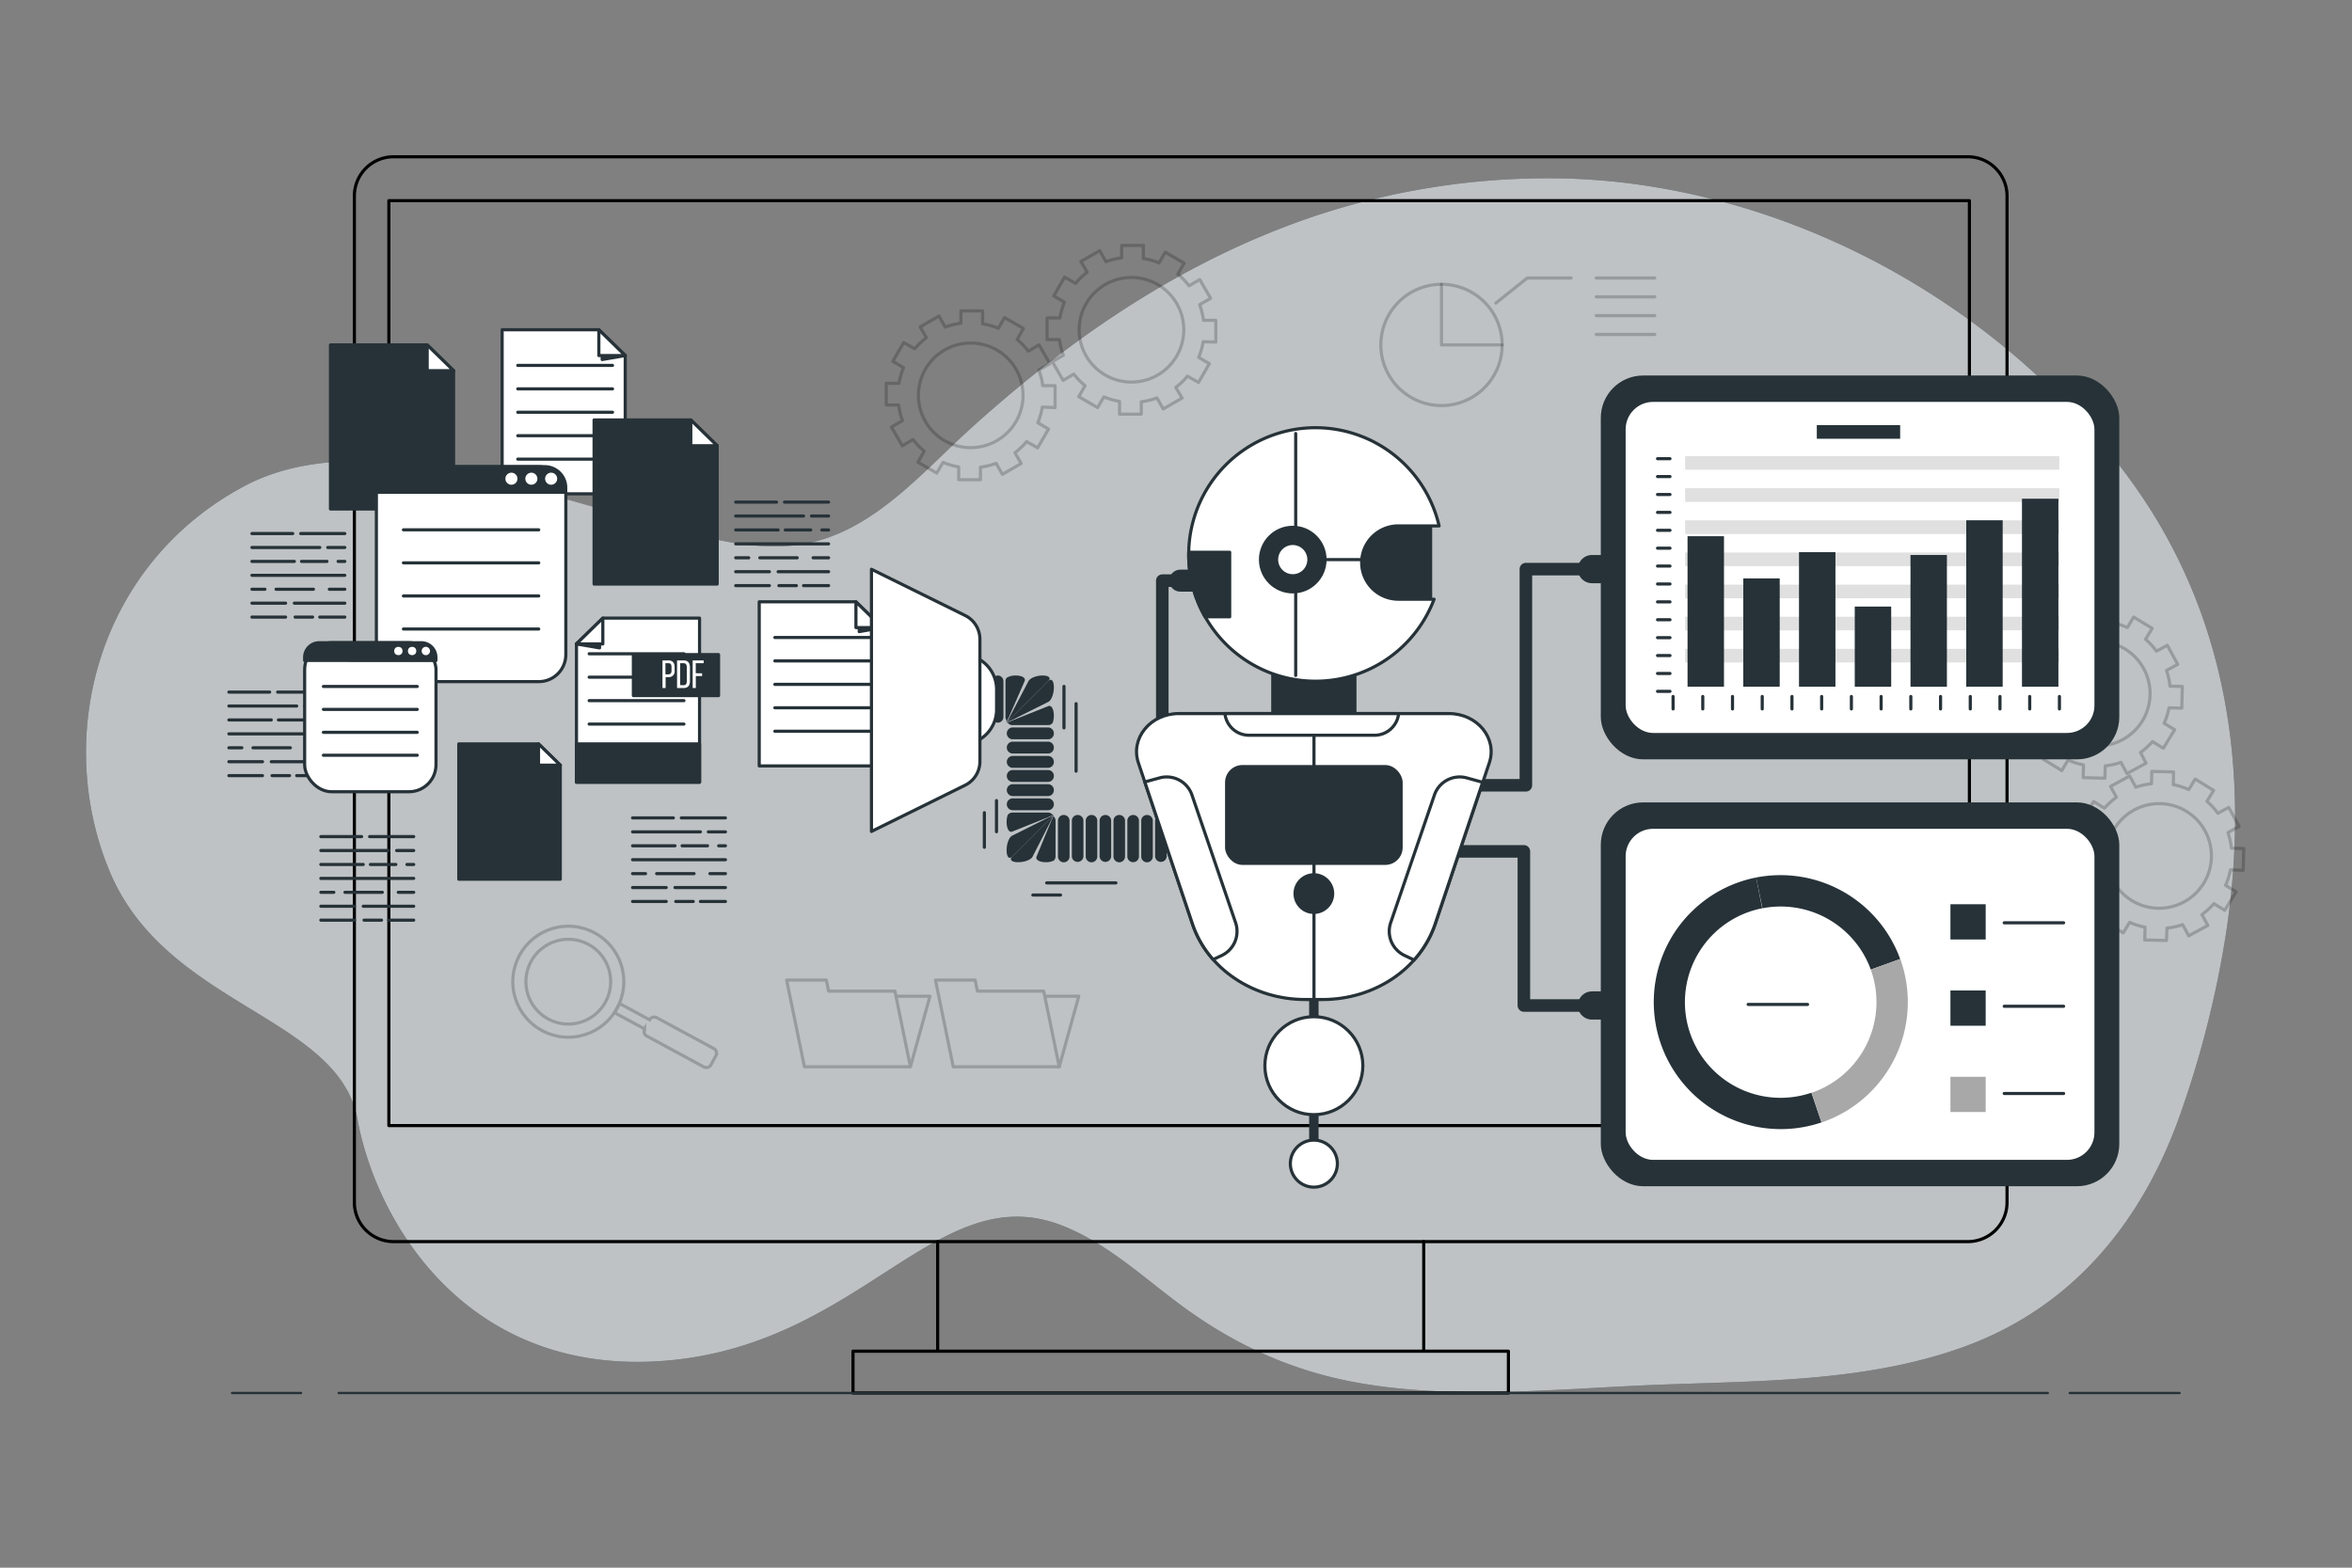 <svg xmlns="http://www.w3.org/2000/svg" viewBox="0 0 750 500"><rect x="0" y="0" width="750" height="500" fill="#808080" stroke="none"/><path d="M709.9 297.25c7.47-49.91 1-100.42-30.12-143.52-35.67-49.33-92.17-84.19-152.23-94.08a207.71 207.71 0 0 0-32.37-2.79A235.06 235.06 0 0 0 419 69c-41.45 14-77.08 38.39-109.3 67.5-14.31 12.92-28.28 29.5-47.23 35.5-19.67 6.28-40.83-1.8-60-6.74C166.54 156 113.8 136 78 155c-47 25-61 80-43 123s73 46 79 79 35 82 98 77 87-59 127-43c14.07 5.63 25.12 16 37.09 24.91 16.67 12.44 34.75 20.91 55.27 24.81 29.34 5.58 61.38 2.63 91 1.21 34-1.64 70.58-.39 103.59-12.27 35.44-12.77 57.82-40.75 69.83-75.83a322.63 322.63 0 0 0 14.12-56.58Z" style="fill:#263238"/><path d="M709.9 297.25c7.47-49.91 1-100.42-30.12-143.52-35.67-49.33-92.17-84.19-152.23-94.08a207.71 207.71 0 0 0-32.37-2.79A235.06 235.06 0 0 0 419 69c-41.45 14-77.08 38.39-109.3 67.5-14.31 12.92-28.28 29.5-47.23 35.5-19.67 6.28-40.83-1.8-60-6.74C166.54 156 113.8 136 78 155c-47 25-61 80-43 123s73 46 79 79 35 82 98 77 87-59 127-43c14.07 5.63 25.12 16 37.09 24.91 16.67 12.44 34.75 20.91 55.27 24.81 29.34 5.58 61.38 2.63 91 1.21 34-1.64 70.58-.39 103.59-12.27 35.44-12.77 57.82-40.75 69.83-75.83a322.63 322.63 0 0 0 14.12-56.58Z" style="fill:#fff;opacity:.7"/><path d="M454 396h173.5a12.5 12.5 0 0 0 12.5-12.5v-321A12.5 12.5 0 0 0 627.5 50h-502A12.5 12.5 0 0 0 113 62.5v321a12.5 12.5 0 0 0 12.5 12.5H299" style="fill:none;stroke:#000;stroke-linecap:round;stroke-linejoin:round"/><path d="M124 64h504v295H124zm175 332h155v34.95H299zm155 34.95h27v13.34H272v-13.34h27" style="fill:none;stroke:#000;stroke-linecap:round;stroke-linejoin:round"/><path d="M199.37 157.5h-39.25v-52.33h30.84l8.41 8.22v44.11z" style="fill:#fff;stroke:#263238;stroke-linecap:round;stroke-linejoin:round"/><path d="M192.02 112.53v2.14l7.35-1.27-7.35-.87z" style="fill:#263238;stroke:#263238;stroke-linecap:round;stroke-linejoin:round"/><path d="M190.96 105.17v8.23h8.41l-8.41-8.23z" style="fill:#fff;stroke:#263238;stroke-linecap:round;stroke-linejoin:round"/><path d="M165.11 116.54h30.21m-30.21 7.48h30.21m-30.21 7.47h30.21m-30.21 7.48h30.21m-30.21 7.47h30.21m-106.79 74.3h14.06m-29.6 0h13m11.16 4.44h5.44m-29.6 0h21.62m5.84 4.44h2.14m-13.81 0h8.12m-23.91 0H86.5m-13.51 4.44h29.6m-4.93 4.44h4.93m-21.92 0h11.92m-19.6 0h4.13m9.38 4.44h16.09m-29.6 0h10.72m10.9 4.44h7.98m-15.84 0h5.58m-19.34 0h10.72" style="fill:none;stroke:#263238;stroke-linecap:round;stroke-linejoin:round"/><path d="M178.66 280.42h-32.37v-43.16h25.43l6.94 6.77v36.39z" style="fill:#263238;stroke:#263238;stroke-linecap:round;stroke-linejoin:round"/><path d="M172.59 243.33v1.76l6.07-1.05-6.07-.71z" style="fill:#263238;stroke:#263238;stroke-linecap:round;stroke-linejoin:round"/><path d="M171.72 237.26v6.78h6.94l-6.94-6.78z" style="fill:#fff;stroke:#263238;stroke-linecap:round;stroke-linejoin:round"/><path d="M150.4 246.63h24.92m-24.92 6.17h24.92m-24.92 6.17h24.92m-24.92 6.16h24.92m-24.92 6.17h24.92" style="fill:none;stroke:#263238;stroke-linecap:round;stroke-linejoin:round"/><path d="M144.63 162.34h-39.25v-52.33h30.84l8.41 8.21v44.12z" style="fill:#263238;stroke:#263238;stroke-linecap:round;stroke-linejoin:round"/><path d="M137.27 117.37v2.14l7.36-1.28-7.36-.86z" style="fill:#263238;stroke:#263238;stroke-linecap:round;stroke-linejoin:round"/><path d="M136.22 110.01v8.22h8.41l-8.41-8.22z" style="fill:#fff;stroke:#263238;stroke-linecap:round;stroke-linejoin:round"/><path d="M110.36 121.38h30.22m-30.22 7.47h30.22m-30.22 7.48h30.22m-30.22 7.48h30.22m-30.22 7.47h30.22" style="fill:none;stroke:#263238;stroke-linecap:round;stroke-linejoin:round"/><path d="M228.69 186.28h-39.25v-52.34h30.84l8.41 8.22v44.12z" style="fill:#263238;stroke:#263238;stroke-linecap:round;stroke-linejoin:round"/><path d="M221.34 141.3v2.15l7.35-1.28-7.35-.87z" style="fill:#263238;stroke:#263238;stroke-linecap:round;stroke-linejoin:round"/><path d="M220.28 133.94v8.23h8.41l-8.41-8.23z" style="fill:#fff;stroke:#263238;stroke-linecap:round;stroke-linejoin:round"/><path d="M194.43 145.32h30.21m-30.21 7.47h30.21m-30.21 7.48h30.21m-30.21 7.47h30.21m-30.21 7.48h30.21" style="fill:none;stroke:#263238;stroke-linecap:round;stroke-linejoin:round"/><path d="M281.35 244.28H242.1v-52.34h30.84l8.41 8.22v44.12z" style="fill:#fff;stroke:#263238;stroke-linecap:round;stroke-linejoin:round"/><path d="M273.99 199.3v2.15l7.36-1.28-7.36-.87z" style="fill:#263238;stroke:#263238;stroke-linecap:round;stroke-linejoin:round"/><path d="M272.94 191.94v8.23h8.41l-8.41-8.23z" style="fill:#fff;stroke:#263238;stroke-linecap:round;stroke-linejoin:round"/><path d="M247.08 203.32h30.22m-30.22 7.47h30.22m-30.22 7.48h30.22m-30.22 7.47h30.22m-30.22 7.48h30.22" style="fill:none;stroke:#263238;stroke-linecap:round;stroke-linejoin:round"/><rect width="60.41" height="68.56" x="120.02" y="148.84" rx="8.61" style="fill:#fff;stroke:#263238;stroke-linecap:round;stroke-linejoin:round"/><path d="M173.71 148.84h-47a6.71 6.71 0 0 0-6.71 6.71V157h60.4v-1.44a6.71 6.71 0 0 0-6.69-6.72Z" style="fill:#263238;stroke:#263238;stroke-linecap:round;stroke-linejoin:round"/><path d="M128.64 168.98h43.15m-43.15 10.54h43.15m-43.15 10.55h43.15m-43.15 10.55h43.15" style="fill:none;stroke:#263238;stroke-linecap:round;stroke-linejoin:round"/><path d="M165 152.68a1.92 1.92 0 1 0-1.92 1.92 1.92 1.92 0 0 0 1.92-1.92Zm6.36 0a1.92 1.92 0 1 0-1.92 1.92 1.92 1.92 0 0 0 1.92-1.92Zm6.31 0a1.92 1.92 0 1 0-1.91 1.92 1.91 1.91 0 0 0 1.91-1.92Z" style="fill:#fff"/><rect width="41.89" height="47.54" x="97.14" y="204.98" rx="8.61" style="fill:#fff;stroke:#263238;stroke-linecap:round;stroke-linejoin:round"/><path d="M134.37 205h-32.58a4.65 4.65 0 0 0-4.65 4.65v1H139v-1a4.65 4.65 0 0 0-4.63-4.65Z" style="fill:#263238;stroke:#263238;stroke-linecap:round;stroke-linejoin:round"/><path d="M103.12 218.94h29.92m-29.92 7.31h29.92m-29.92 7.32h29.92m-29.92 7.31h29.92" style="fill:none;stroke:#263238;stroke-linecap:round;stroke-linejoin:round"/><circle cx="127.03" cy="207.63" r="1.33" style="fill:#fff"/><circle cx="131.41" cy="207.63" r="1.33" style="fill:#fff"/><path d="M137.12 207.63a1.33 1.33 0 1 0-1.33 1.33 1.33 1.33 0 0 0 1.33-1.33Z" style="fill:#fff"/><path d="M117.86 266.83h14.06m-29.61 0h13.01m11.16 4.44h5.44m-29.61 0h21.63m5.83 4.44h2.15m-13.81 0h8.11m-23.91 0h13.52m-13.52 4.44h29.61m-4.93 4.44h4.93m-21.92 0h11.91m-19.6 0h4.14m9.38 4.44h16.09m-29.61 0h10.73m10.9 4.44h7.98m-15.84 0h5.58m-19.35 0h10.73m104.21-32.61h14.07m-29.61 0h13.01m11.15 4.45h5.45m-29.61 0h21.63m5.83 4.44h2.15m-13.81 0h8.11m-23.91 0h13.52m-13.52 4.44h29.61m-4.94 4.44h4.94m-21.93 0h11.92m-19.6 0h4.13m9.39 4.44h16.09m-29.61 0h10.73m10.9 4.44h7.98m-15.84 0h5.58m-19.35 0h10.73m37.71-127.37h14.06m-29.61 0h13.01m11.16 4.44h5.44m-29.61 0h21.63m5.83 4.44h2.15m-13.81 0h8.11m-23.91 0h13.52m-13.52 4.44h29.61m-4.93 4.44h4.93m-21.92 0h11.91m-19.6 0h4.14m9.38 4.44h16.09m-29.61 0h10.73m10.9 4.44h7.98m-15.84 0h5.58m-19.35 0h10.73M95.89 170.17h14.06m-29.61 0h13.01m11.16 4.44h5.44m-29.61 0h21.63m5.84 4.44h2.14m-13.81 0h8.12m-23.92 0h13.52m-13.52 4.44h29.61m-4.93 4.44h4.93m-21.92 0h11.92m-19.61 0h4.14m9.38 4.44h16.09m-29.61 0h10.73m10.9 4.44h7.98m-15.84 0h5.58m-19.35 0h10.73" style="fill:none;stroke:#263238;stroke-linecap:round;stroke-linejoin:round"/><path d="M183.82 205.35v44.12h39.25v-52.33h-30.83l-8.42 8.21z" style="fill:#fff;stroke:#263238;stroke-linecap:round;stroke-linejoin:round"/><path d="M191.18 204.5v2.14l-7.36-1.27 7.36-.87z" style="fill:#263238;stroke:#263238;stroke-linecap:round;stroke-linejoin:round"/><path d="M192.23 197.14v8.23h-8.41l8.41-8.23z" style="fill:#fff;stroke:#263238;stroke-linecap:round;stroke-linejoin:round"/><path d="M218.09 208.51h-30.22m30.22 7.47h-30.22m30.22 7.48h-30.22m30.22 7.48h-30.22" style="fill:none;stroke:#263238;stroke-linecap:round;stroke-linejoin:round"/><path d="M183.82 237.26h39.25v12.22h-39.25zm18.15-28.48h27.16v13.08h-27.16z" style="fill:#263238;stroke:#263238;stroke-linecap:round;stroke-linejoin:round"/><path d="M213.12 210.63c1.39 0 2 .82 2 2.15v1.06a1.84 1.84 0 0 1-2 2.12h-.87v3.48h-1v-8.81Zm-.07 4.45c.73 0 1.08-.34 1.08-1.18v-1.17c0-.8-.29-1.21-1-1.21h-.94v3.56Zm4.95-4.45c1.37 0 2 .83 2 2.19v4.44c0 1.35-.63 2.18-2 2.18h-2.1v-8.81Zm0 7.91c.7 0 1-.44 1-1.24v-4.53c0-.81-.34-1.25-1.05-1.25h-1.06v7Zm5.88-3.81v.89h-2v3.82h-1v-8.81h3.5v.89h-2.52v3.21Z" style="fill:#fff"/><path d="m693.08 246.2-6.92-.17-.1 3.94a22.86 22.86 0 0 0-5 1.1l-1.95-3.57-6.11 3.32 1.88 3.45a23.78 23.78 0 0 0-3.81 3.49l-3.47-2.13-3.6 5.91 3.35 2a23.38 23.38 0 0 0-1.55 4.93l-4.07-.11-.17 6.93 3.94.1a22.86 22.86 0 0 0 1.1 5l-3.6 2.03 3.31 6.09 3.46-1.88a23.23 23.23 0 0 0 3.48 3.8l-2.12 3.48 5.91 3.61 2.05-3.35a23.48 23.48 0 0 0 4.92 1.55l-.1 4.07 6.93.17.16-3.96a22.86 22.86 0 0 0 5-1.1l1.94 3.57 6.09-3.31-1.89-3.46a23.34 23.34 0 0 0 3.81-3.48l3.47 2.12 3.62-5.91-3.36-2.05a22.82 22.82 0 0 0 1.55-4.93l4.07.11.18-6.93-3.94-.1a23.45 23.45 0 0 0-1.1-5l3.56-1.94-3.31-6.09-3.46 1.89a22.48 22.48 0 0 0-3.48-3.81l2.13-3.48-5.88-3.63-2.05 3.36a22.58 22.58 0 0 0-4.92-1.56Zm-5 43.47a16.68 16.68 0 1 1 17.09-16.26 16.69 16.69 0 0 1-17.09 16.26Zm-14.57-95.23-6.92-.17-.1 3.93a23.33 23.33 0 0 0-5 1.11l-2-3.57-6.08 3.31 1.88 3.46a23.72 23.72 0 0 0-3.81 3.48l-3.48-2.12-3.61 5.91 3.35 2.05a23.3 23.3 0 0 0-1.55 4.92l-4.07-.1-.17 6.93 3.93.09a23.42 23.42 0 0 0 1.11 5.05l-3.57 1.94 3.31 6.08 3.46-1.88a23.3 23.3 0 0 0 3.48 3.81l-2.12 3.47 5.91 3.62 2-3.36a22.73 22.73 0 0 0 4.92 1.55l-.1 4.07 6.93.18.1-3.94a22.88 22.88 0 0 0 5-1.11l1.94 3.57 6.08-3.31-1.77-3.41a23.3 23.3 0 0 0 3.81-3.48l3.47 2.12 3.62-5.91-3.36-2.05a22.56 22.56 0 0 0 1.55-4.92l4.07.1.18-6.92-3.94-.1a22.63 22.63 0 0 0-1.11-5l3.57-1.95-3.31-6.08-3.46 1.88a23.26 23.26 0 0 0-3.48-3.81l2.12-3.47-5.91-3.61-2 3.35a23.11 23.11 0 0 0-4.92-1.55Zm-5 43.46a16.68 16.68 0 1 1 17.09-16.25 16.68 16.68 0 0 1-17.09 16.25ZM336.44 130v-7h-3.94a23.09 23.09 0 0 0-1.23-5l3.52-2-3.47-6-3.41 2a23.71 23.71 0 0 0-3.57-3.72l2-3.52-6-3.47-2 3.41a23.75 23.75 0 0 0-5-1.43v-4.12h-6.93v3.94a23.09 23.09 0 0 0-5 1.23l-2-3.52-6 3.47 2 3.41a24.15 24.15 0 0 0-3.72 3.57l-3.52-2-3.46 6 3.4 2a23.75 23.75 0 0 0-1.43 5h-4.07v6.93h3.94a23.09 23.09 0 0 0 1.23 5l-3.52 2 3.47 6 3.41-2a24.15 24.15 0 0 0 3.57 3.72l-2 3.52 6 3.46 2-3.4a23.75 23.75 0 0 0 5 1.43V153h6.93v-4a23.09 23.09 0 0 0 5-1.23l2 3.52 6-3.47-2-3.41a23.71 23.71 0 0 0 3.72-3.57l3.52 2 3.47-6-3.41-2a23.75 23.75 0 0 0 1.43-5Zm-43.58-3.91a16.68 16.68 0 1 1 16.68 16.68 16.68 16.68 0 0 1-16.68-16.72Zm94.83-17v-6.93h-3.93a23.09 23.09 0 0 0-1.23-5l3.51-2-3.46-6-3.41 2a22.91 22.91 0 0 0-3.58-3.72l2-3.53-6-3.46-2 3.4a22.81 22.81 0 0 0-5-1.42v-4.14h-6.92v3.94a22.75 22.75 0 0 0-5 1.23l-2-3.52-6 3.46 2 3.41a22.91 22.91 0 0 0-3.67 3.58l-3.52-2-3.47 6 3.41 2a22.29 22.29 0 0 0-1.43 5h-4.09v6.93h3.94a23.38 23.38 0 0 0 1.23 5l-3.52 2 3.46 6 3.42-2A22.85 22.85 0 0 0 346 123l-2 3.52 6 3.47 2-3.41a22.44 22.44 0 0 0 5 1.43v4.07h6.93v-3.94a22.53 22.53 0 0 0 5-1.23l2 3.52 6-3.46-2-3.41a23.34 23.34 0 0 0 3.72-3.58l3.53 2 3.46-6-3.4-2a22.81 22.81 0 0 0 1.42-5Zm-43.57-3.91a16.68 16.68 0 1 1 16.68 16.68 16.67 16.67 0 0 1-16.68-16.68Z" style="fill:none;stroke:#000;stroke-linecap:round;stroke-linejoin:round;opacity:.2"/><g style="opacity:.2"><circle cx="181.22" cy="313.11" r="17.7" style="fill:none;stroke:#000;stroke-linecap:round;stroke-linejoin:round"/><circle cx="181.22" cy="313.11" r="13.52" style="fill:none;stroke:#000;stroke-linecap:round;stroke-linejoin:round" transform="rotate(-79.35 181.211 313.105)"/><path d="m207.14 325.25-9.55-5.18L196 323l9.56 5.17a1.67 1.67 0 0 0 .67 2.26l18.21 9.86a1.67 1.67 0 0 0 2.26-.67l1.59-2.93a1.68 1.68 0 0 0-.68-2.26l-18.21-9.86a1.68 1.68 0 0 0-2.26.68Z" style="fill:none;stroke:#000;stroke-miterlimit:10"/></g><path d="M479 110a19.34 19.34 0 1 1-19.34-19.33" style="fill:none;stroke:#000;stroke-linecap:round;stroke-linejoin:round;opacity:.2"/><path d="M479 110h-19.34V90.67A19.34 19.34 0 0 1 479 110Zm-2-13.33 10-8h14m8 0h18.66m-18.66 6h18.66m-18.66 6h18.66m-18.66 6h18.66" style="fill:none;stroke:#000;stroke-linecap:round;stroke-linejoin:round;opacity:.2"/><g style="opacity:.2"><path d="m264.22 316.11-.72-3.52h-12.66l.72 3.52.65 3.14 4.3 21h33.8l-4.94-24.14h-21.15zm26.09 24.14 6.23-22.51h-10.65" style="fill:none;stroke:#000;stroke-linecap:round;stroke-linejoin:round"/></g><g style="opacity:.2"><path d="m311.68 316.11-.73-3.52H298.3l.72 3.52.65 3.14 4.3 21h33.8l-4.95-24.14h-21.14z" style="fill:none;stroke:#000;stroke-linecap:round;stroke-linejoin:round"/><path d="m337.77 340.25 6.23-22.51h-10.65" style="fill:none;stroke:#000;stroke-linecap:round;stroke-linejoin:round"/></g><path d="M383.46 259.93a1.82 1.82 0 0 1 1.84 1.81v11.44a1.85 1.85 0 0 1-3.69 0v-11.44a1.83 1.83 0 0 1 1.85-1.81Zm-4.46 0a1.83 1.83 0 0 1 1.85 1.81v11.44a1.85 1.85 0 0 1-3.69 0v-11.44a1.83 1.83 0 0 1 1.84-1.81Zm-4.39 0a1.82 1.82 0 0 1 1.84 1.81v11.44a1.82 1.82 0 0 1-1.84 1.81 1.82 1.82 0 0 1-1.84-1.81v-11.44a1.82 1.82 0 0 1 1.84-1.81Zm-4.43 0a1.83 1.83 0 0 1 1.85 1.81v11.44a1.85 1.85 0 0 1-3.69 0v-11.44a1.83 1.83 0 0 1 1.84-1.81Zm-4.42 0a1.82 1.82 0 0 1 1.84 1.81v11.44a1.84 1.84 0 0 1-3.68 0v-11.44a1.82 1.82 0 0 1 1.84-1.81Zm-4.43 0a1.83 1.83 0 0 1 1.85 1.81v11.44a1.83 1.83 0 0 1-1.85 1.81 1.83 1.83 0 0 1-1.84-1.81v-11.44a1.83 1.83 0 0 1 1.84-1.81Zm-4.42 0a1.82 1.82 0 0 1 1.84 1.81v11.44a1.84 1.84 0 0 1-3.68 0v-11.44a1.82 1.82 0 0 1 1.84-1.81Zm-4.42 0a1.83 1.83 0 0 1 1.84 1.81v11.44a1.85 1.85 0 0 1-3.69 0v-11.44a1.83 1.83 0 0 1 1.85-1.81Zm-4.43 0a1.82 1.82 0 0 1 1.84 1.81v11.44a1.84 1.84 0 0 1-3.68 0v-11.44a1.82 1.82 0 0 1 1.84-1.81Zm-4.42 0a1.83 1.83 0 0 1 1.84 1.81v11.44a1.85 1.85 0 0 1-3.69 0v-11.44a1.83 1.83 0 0 1 1.85-1.81Zm-4.43 0a1.82 1.82 0 0 1 1.84 1.81v11.44a1.84 1.84 0 0 1-3.68 0v-11.44a1.82 1.82 0 0 1 1.84-1.81Zm-3.16 0a1 1 0 0 0 0 .53 1.81 1.81 0 0 1 .54 1.28v11.44a1.81 1.81 0 0 1-.54 1.28 5.54 5.54 0 0 1-2.56.53c-2.08 0-3.4-.81-2.95-1.81l4.72-11.44a13.25 13.25 0 0 0 .79-1.81Z" style="fill:#263238"/><path d="M336.05 259.93a13.94 13.94 0 0 0-.93 1.81l-5.83 11.44c-.47 1-2.53 1.81-4.61 1.81s-2.93-.81-1.88-1.81l11.44-11.44 1.31-1.28c.33-.33.5-.53.5-.53Z" style="fill:#263238"/><path d="M336.05 259.93a5.36 5.36 0 0 0-.53.49l-1.28 1.32-11.44 11.44c-1 1-1.81.17-1.81-2s.81-4.22 1.81-4.67l11.44-5.72a13.18 13.18 0 0 0 1.81-.86Z" style="fill:#263238"/><path d="M336.05 259.93a13.57 13.57 0 0 0-1.81.72l-11.44 4.57c-1 .44-1.81-.92-1.81-3.05a7.56 7.56 0 0 1 .14-1.47 5.41 5.41 0 0 1 .17-.64.5.5 0 0 1 .1-.21l.12-.13a1.78 1.78 0 0 1 1.28-.55h11.44a1.78 1.78 0 0 1 1.28.55l.11.13c0 .06.07.1.11.09h.31Zm0-3.4a1.84 1.84 0 0 1-1.81 1.88H322.8a1.89 1.89 0 0 1 0-3.77h11.44a1.85 1.85 0 0 1 1.81 1.89Zm0-4.53a1.85 1.85 0 0 1-1.81 1.89H322.8a1.89 1.89 0 0 1 0-3.77h11.44a1.84 1.84 0 0 1 1.81 1.88Zm0-4.52a1.85 1.85 0 0 1-1.81 1.89H322.8a1.89 1.89 0 0 1 0-3.77h11.44a1.84 1.84 0 0 1 1.81 1.88Zm0-4.48a1.84 1.84 0 0 1-1.81 1.88H322.8a1.89 1.89 0 0 1 0-3.77h11.44a1.85 1.85 0 0 1 1.81 1.89Zm0-4.57a1.85 1.85 0 0 1-1.81 1.89H322.8a1.89 1.89 0 0 1 0-3.77h11.44a1.84 1.84 0 0 1 1.81 1.88Zm0-4.52a1.84 1.84 0 0 1-1.81 1.88H322.8a1.89 1.89 0 0 1 0-3.77h11.44a1.85 1.85 0 0 1 1.81 1.89Zm0-5.64a7.54 7.54 0 0 1-.15 1.47 5.44 5.44 0 0 1-.16.64.43.43 0 0 1-.11.2.76.76 0 0 1-.11.14 1.78 1.78 0 0 1-1.28.55H322.8a1.78 1.78 0 0 1-1.28-.55l-.12-.14c0-.05-.07-.09-.1-.08h-.3a10.89 10.89 0 0 0 1.81-.72l11.44-4.56c.99-.45 1.8.92 1.8 3.05Zm0-9.05c0 2.13-.81 4.22-1.81 4.67l-11.44 5.71a16.54 16.54 0 0 0-1.81.9s.2-.16.53-.49l1.28-1.31 11.44-11.44c1-1.05 1.81-.17 1.81 1.96Z" style="fill:#263238"/><path d="M332.48 215.45c2 0 2.8.81 1.76 1.81L322.8 228.7l-1.32 1.3a6.31 6.31 0 0 0-.49.52 14.94 14.94 0 0 0 .95-1.8l6-11.44c.51-1.02 2.54-1.83 4.54-1.83Zm-8.54 0c2 0 3.25.81 2.78 1.81l-5 11.44a14.91 14.91 0 0 0-.78 1.8 3.2 3.2 0 0 0 0-.52v-.27a1.87 1.87 0 0 1-.17-.31 1.78 1.78 0 0 1-.14-.7v-11.44a1.87 1.87 0 0 1 .14-.71 1.46 1.46 0 0 1 .17-.3 2.17 2.17 0 0 1 .42-.27 5.62 5.62 0 0 1 2.58-.53Zm-5.75 0a1.8 1.8 0 0 1 1.78 1.81v11.44a1.78 1.78 0 1 1-3.56 0v-11.44a1.8 1.8 0 0 1 1.78-1.81Zm-4.27 0a1.8 1.8 0 0 1 1.78 1.81v11.44a1.78 1.78 0 1 1-3.56 0v-11.44a1.79 1.79 0 0 1 1.78-1.81Zm-4.27 0a1.8 1.8 0 0 1 1.78 1.81v11.44a1.79 1.79 0 0 1-1.78 1.8 1.79 1.79 0 0 1-1.79-1.8v-11.44a1.8 1.8 0 0 1 1.79-1.81Z" style="fill:#263238"/><path d="M306.62 237.47h0v-28.73h0a11.17 11.17 0 0 1 11.17 11.17v6.39a11.17 11.17 0 0 1-11.17 11.17Z" style="fill:#fff;stroke:#263238;stroke-linecap:round;stroke-linejoin:round"/><path d="m277.89 265.18 29.88-14.75a8.43 8.43 0 0 0 4.7-7.56v-39a8.43 8.43 0 0 0-4.7-7.56l-29.88-14.75Z" style="fill:#fff;stroke:#263238;stroke-linecap:round;stroke-linejoin:round"/><path d="M333.76 281.59h22.08m-26.49 3.87h8.83m4.96-61.03v21.53m-3.86-13.8v-13.24m-25.39 40.28v11.04m3.87-14.9v9.94" style="fill:none;stroke:#263238;stroke-linecap:round;stroke-linejoin:round"/><path d="M507.64 181.51h5.74" style="fill:none;stroke:#263238;stroke-linecap:round;stroke-linejoin:round;stroke-width:9px"/><path d="M463.59 250.46h22.98v-68.95h21.07" style="fill:none;stroke:#263238;stroke-linecap:round;stroke-linejoin:round;stroke-width:4px"/><path d="M507.64 320.69h7.02" style="fill:none;stroke:#263238;stroke-linecap:round;stroke-linejoin:round;stroke-width:9px"/><path d="M459.12 271.53h26.81v49.16h21.71m-131.28-135.5h-5.73v51.91" style="fill:none;stroke:#263238;stroke-linecap:round;stroke-linejoin:round;stroke-width:4px"/><path d="M380.82 185.19h-4.46" style="fill:none;stroke:#263238;stroke-linecap:round;stroke-linejoin:round;stroke-width:7px"/><path d="M405.86 204.67h26.19v28.06h-26.19zm24.61-38.81h25.72v25.26h-25.72z" style="fill:#263238;stroke:#263238;stroke-linecap:round;stroke-linejoin:round"/><path d="M445.91 191.11h11.39a40.41 40.41 0 0 1-73 5.61 40 40 0 0 1-5.22-20.58c0-.63 0-1.27.05-1.9a40.45 40.45 0 0 1 79.77-6.51h-13a11.69 11.69 0 1 0 0 23.38Z" style="fill:#fff;stroke:#263238;stroke-linecap:round;stroke-linejoin:round"/><path d="M422.52 178.48h11.7m-21.05-40.22v77.17" style="fill:none;stroke:#263238;stroke-linecap:round;stroke-linejoin:round"/><circle cx="412.23" cy="178.48" r="10.29" style="fill:#263238;stroke:#263238;stroke-linecap:round;stroke-linejoin:round"/><path d="M417.38 178.48a5.15 5.15 0 1 0-5.14 5.15 5.14 5.14 0 0 0 5.14-5.15Z" style="fill:#fff;stroke:#263238;stroke-linecap:round;stroke-linejoin:round"/><circle cx="446.84" cy="178.48" r="5.14" style="fill:#263238"/><path d="M392.12 176.14v20.58h-7.85a40 40 0 0 1-5.22-20.58Z" style="fill:#263238;stroke:#263238;stroke-linecap:round;stroke-linejoin:round"/><path d="M418.96 313.5v60.75" style="fill:#fff;stroke:#263238;stroke-linecap:round;stroke-linejoin:round;stroke-width:3px"/><circle cx="418.96" cy="339.89" r="15.62" style="fill:#fff;stroke:#263238;stroke-linecap:round;stroke-linejoin:round"/><circle cx="418.96" cy="371.13" r="7.5" style="fill:#fff;stroke:#263238;stroke-linecap:round;stroke-linejoin:round"/><path d="m474.91 243.28-17.25 51.41c-4.81 14.32-19.39 24.1-35.92 24.1h-5.57c-16.53 0-31.11-9.78-35.91-24.1L363 243.28c-2.62-7.81 3.84-15.69 12.85-15.69h86.21c9.02 0 15.47 7.88 12.85 15.69Z" style="fill:#fff;stroke:#263238;stroke-linecap:round;stroke-linejoin:round"/><path d="M467.7 248.1a8.52 8.52 0 0 0-10.3 5.46l-13.94 40.72a8.51 8.51 0 0 0 4.44 10.46l3 1.43a33 33 0 0 0 6.73-11.48l15.16-45.19Zm-87.61 5.46a8.52 8.52 0 0 0-10.3-5.46l-4.74 1.29 15.21 45.3a32.79 32.79 0 0 0 6.6 11.34l2.73-1.29a8.52 8.52 0 0 0 4.41-10.46ZM446 227.59a7.74 7.74 0 0 1-7.7 6.91h-40a7.74 7.74 0 0 1-7.7-6.91Z" style="fill:#fff;stroke:#263238;stroke-linecap:round;stroke-linejoin:round"/><path d="M419 318.5v-84" style="fill:none;stroke:#263238;stroke-linecap:round;stroke-linejoin:round"/><rect width="55.64" height="30.86" x="391.14" y="244.5" rx="5.06" style="fill:#263238;stroke:#263238;stroke-linecap:round;stroke-linejoin:round"/><path d="M411.81 248.42c1.39 0 2 .84 2 2.22v4.5c0 1.37-.63 2.21-2 2.21h-2.1v-8.93Zm0 8c.72 0 1.06-.45 1.06-1.27v-4.59c0-.82-.34-1.26-1.07-1.26h-1.07v7.12Zm3.95-.87-.35 1.8h-.91l1.71-8.93h1.44l1.71 8.93h-1l-.34-1.8Zm.13-.85h2l-1-5.16Zm5.05 2.65v-8h-1.65v-.91h4.28v.91h-1.65v8Zm3.83-1.8-.35 1.8h-.92l1.71-8.93h1.45l1.71 8.93h-1l-.34-1.8Zm.13-.85h2l-1-5.16Zm-25.68 9.96v.89H397v3.18h2.68v.9H396v-8.93h3.68v.91H397v3.05Zm3.63 1.12-1.49 3.85h-.94l1.8-4.6-1.69-4.33h1l1.37 3.57 1.39-3.57h.94l-1.64 4.3 1.79 4.6h-1.05Zm4.62 3.85v-8h-1.64v-.91h4.27v.91h-1.64v8Zm5.3-8.93c1.4 0 2 .72 2 2v.73a1.68 1.68 0 0 1-1.11 1.84c.82.24 1.12.9 1.12 1.86v1.39a2.16 2.16 0 0 0 .18 1.07h-1a2.39 2.39 0 0 1-.16-1.08v-1.41c0-1-.48-1.32-1.31-1.32h-.7v3.81h-1v-8.89Zm-.26 4.21c.79 0 1.27-.25 1.27-1.22v-.86c0-.8-.3-1.22-1-1.22h-1v3.3Zm4.3 2.92-.34 1.8h-.92l1.71-8.93h1.44l1.71 8.93h-1l-.35-1.8Zm.13-.85h2l-1-5.16Zm8.18-4.12v.8h-.95v-.85c0-.81-.31-1.29-1-1.29s-1.05.48-1.05 1.29v4.72c0 .8.33 1.29 1.05 1.29s1-.49 1-1.29v-1.16h.95v1.11c0 1.35-.64 2.24-2 2.24s-2-.89-2-2.24v-4.62c0-1.36.64-2.25 2-2.25s2 .89 2 2.25Zm2.19 6.77v-8h-1.64v-.91h4.27v.91h-1.64v8Zm4.3-8.93v8.93h-1v-8.93Zm.95 2.16c0-1.37.67-2.25 2-2.25s2 .88 2 2.25v4.62c0 1.35-.67 2.24-2 2.24s-2-.89-2-2.24Zm1 4.67c0 .81.34 1.29 1.06 1.29s1.06-.48 1.06-1.29v-4.72c0-.81-.33-1.29-1.06-1.29s-1.06.48-1.06 1.29Zm4.92 2.1h-.9v-8.93h1.27l2.06 6.46v-6.46h.88v8.93h-1l-2.28-7.22Z" style="fill:#263238"/><circle cx="418.96" cy="285" r="6" style="fill:#263238;stroke:#263238;stroke-linecap:round;stroke-linejoin:round"/><circle cx="418.96" cy="285" r="2.5" style="fill:#263238"/><rect width="164.33" height="121.42" x="510.96" y="120.27" rx="13" style="fill:#263238;stroke:#263238;stroke-linecap:round;stroke-linejoin:round"/><rect width="150.49" height="106.59" x="517.88" y="127.68" rx="9.26" style="fill:#fff;stroke:#263238;stroke-linecap:round;stroke-linejoin:round"/><path d="M537.35 145.49h119.32v4.35H537.35zm0 10.24h119.32v4.35H537.35zm0 10.24h119.32v4.35H537.35zm0 10.25h119.32v4.35H537.35zm0 10.24h119.32v4.35H537.35zm0 10.24h119.32v4.35H537.35zm0 10.24h119.32v4.35H537.35z" style="fill:#e0e0e0"/><path d="M538.12 171.02h11.62v48h-11.62zm17.77 13.46h11.62v34.54h-11.62zm17.77-8.37h11.62v42.91h-11.62zm17.78 17.35h11.62v25.57h-11.62zm17.77-16.45h11.62v42.02h-11.62zm17.78-11.07h11.62v53.08h-11.62zm17.77-6.88h11.62v59.96h-11.62z" style="fill:#263238"/><path d="M528.55 146.3h3.97m-3.97 5.7h3.97m-3.97 5.71h3.97m-3.97 5.71h3.97m-3.97 5.71h3.97m-3.97 5.7h3.97m-3.97 5.71h3.97m-3.97 5.71h3.97m-3.97 5.71h3.97m-3.97 5.7h3.97m-3.97 5.71h3.97m-3.97 5.71h3.97m-3.97 5.71h3.97m-3.97 5.7h3.97m124.19 1.64v3.97m-9.48-3.97v3.97m-9.48-3.97v3.97m-9.47-3.97v3.97m-9.48-3.97v3.97m-9.48-3.97v3.97m-9.47-3.97v3.97m-9.48-3.97v3.97m-9.48-3.97v3.97m-9.47-3.97v3.97m-9.48-3.97v3.97m-9.48-3.97v3.97m-9.48-3.97v3.97m-9.47-3.97v3.97" style="fill:none;stroke:#263238;stroke-linecap:round;stroke-linejoin:round"/><path d="M579.34 135.58h26.58v4.36h-26.58z" style="fill:#263238"/><rect width="164.33" height="121.42" x="510.96" y="256.42" rx="13" style="fill:#263238;stroke:#263238;stroke-linecap:round;stroke-linejoin:round"/><rect width="150.49" height="106.59" x="517.88" y="263.84" rx="9.26" style="fill:#fff;stroke:#263238;stroke-linecap:round;stroke-linejoin:round"/><path d="M567.86 360.12a40.51 40.51 0 0 1-7.86-80.25l1.92 9.82a30.51 30.51 0 1 0 15.71 58.82l3.21 9.47a40.37 40.37 0 0 1-12.98 2.14Z" style="fill:#263238"/><path d="M596.55 309.24A30.56 30.56 0 0 0 562 289.69l-2-9.82a40.61 40.61 0 0 1 45.93 26Z" style="fill:#263238"/><path d="m580.87 358-3.21-9.47a30.54 30.54 0 0 0 18.89-39.27l9.41-3.4A40.56 40.56 0 0 1 580.87 358Z" style="fill:#a8a8a8"/><path d="M621.95 288.4h11.24v11.24h-11.24zm0 27.51h11.24v11.24h-11.24z" style="fill:#263238"/><path d="M621.95 343.43h11.24v11.24h-11.24z" style="fill:#a8a8a8"/><path d="M639.1 294.32h18.94m-18.94 26.62h18.94m-100.59-.59h18.94m62.71 28.4h18.94" style="fill:none;stroke:#263238;stroke-linecap:round;stroke-linejoin:round"/><path d="M96 444.29H74m579 0H108m587 0h-35" style="fill:none;stroke:#263238;stroke-linecap:round;stroke-miterlimit:10;stroke-width:.75px"/></svg>